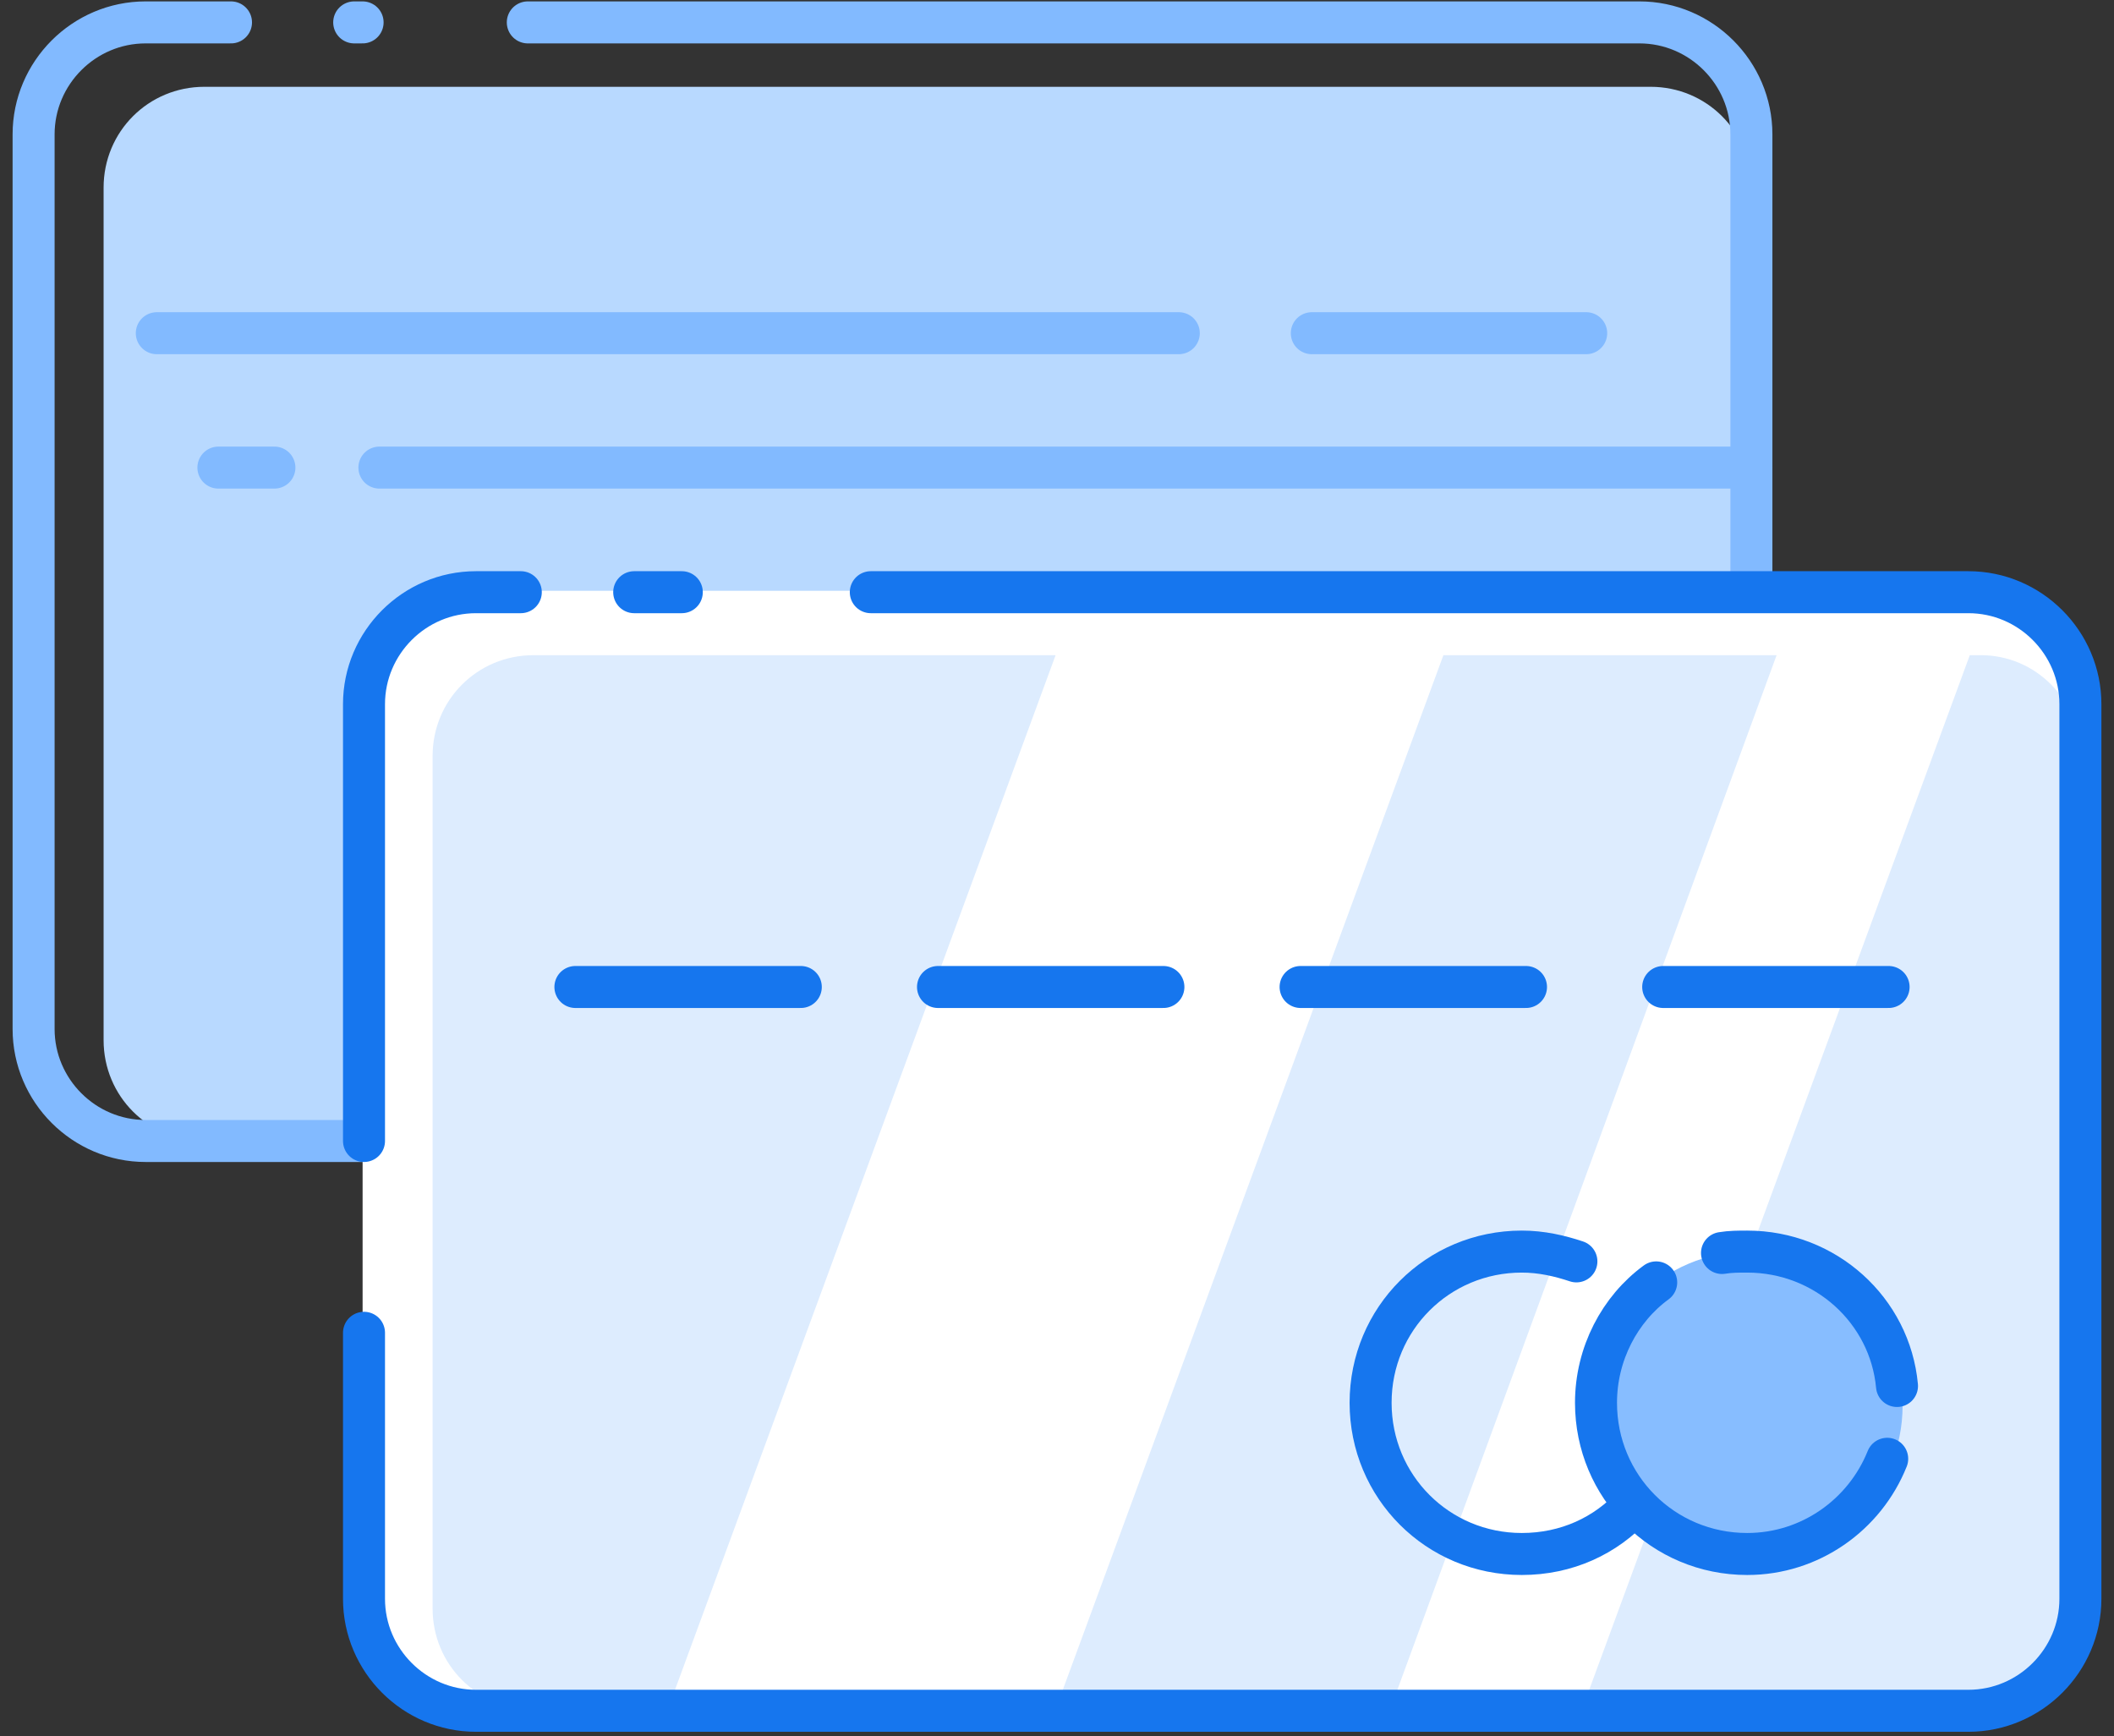 <?xml version="1.0" encoding="UTF-8"?>
<svg width="151px" height="124px" viewBox="0 0 151 124" version="1.1" xmlns="http://www.w3.org/2000/svg" xmlns:xlink="http://www.w3.org/1999/xlink">
    <rect x="0" y="0" width="151" height="124" fill="#333333" stroke="none"/>
    <!-- Generator: Sketch 51.2 (57519) - http://www.bohemiancoding.com/sketch -->
    <title>Credit_Cards</title>
    <desc>Created with Sketch.</desc>
    <defs></defs>
    <g id="Page-1" stroke="none" stroke-width="1" fill="none" fill-rule="evenodd">
        <g id="Credit_Cards" transform="translate(2, 1)">
            <g id="Group">
                <path d="M115.9,80.5 L12.6,80.5 C8.6,80.5 5.4,77.3 5.4,73.3 L5.4,12.4 C5.4,8.4 8.6,5.2 12.6,5.2 L115.9,5.2 C119.9,5.2 123.1,8.4 123.1,12.4 L123.1,73.3 C123.1,77.2 119.9,80.5 115.9,80.5 Z" id="Shape" fill="#B8D9FF" fill-rule="nonzero"></path>
                <path d="M91.7,22.8 L111.3,22.8" id="Shape" stroke="#82BAFF" stroke-width="3" stroke-linecap="round" stroke-linejoin="round"></path>
                <path d="M9.2,22.8 L82.2,22.8" id="Shape" stroke="#82BAFF" stroke-width="3" stroke-linecap="round" stroke-linejoin="round"></path>
                <path d="M25.1,32.4 L123.1,32.4" id="Shape" stroke="#82BAFF" stroke-width="3" stroke-linecap="round" stroke-linejoin="round"></path>
                <path d="M13.6,32.4 L17.6,32.4" id="Shape" stroke="#82BAFF" stroke-width="3" stroke-linecap="round" stroke-linejoin="round"></path>
                <path d="M35.7,0.6 L115.1,0.6 C119.5,0.6 123.1,4.2 123.1,8.6 L123.1,72.5 C123.1,76.9 119.5,80.5 115.1,80.5 L8.4,80.5 C4,80.5 0.4,76.9 0.4,72.5 L0.4,8.6 C0.4,4.2 4,0.6 8.4,0.6 L14.5,0.6" id="Shape" stroke="#82BAFF" stroke-width="3" stroke-linecap="round" stroke-linejoin="round"></path>
                <path d="M23.3,0.6 L23.9,0.6" id="Shape" stroke="#82BAFF" stroke-width="3" stroke-linecap="round" stroke-linejoin="round"></path>
            </g>
            <g id="Group" transform="translate(23, 41)">
                <path d="M116.4,80.1 L8.1,80.1 C4.1,80.1 0.9,76.9 0.9,72.9 L0.9,7.4 C0.9,3.4 4.1,0.2 8.1,0.2 L116.4,0.2 C120.4,0.2 123.6,3.4 123.6,7.4 L123.6,72.9 C123.6,76.9 120.4,80.1 116.4,80.1 Z" id="Shape" fill="#FFFFFF" fill-rule="nonzero"></path>
                <path d="M50.4,4.8 L22.7,80.1 L13.1,80.1 C9.1,80.1 5.9,76.9 5.9,72.9 L5.9,12 C5.9,8 9.1,4.8 13.1,4.8 L50.4,4.8 Z" id="Shape" fill="#DDECFE" fill-rule="nonzero"></path>
                <polygon id="Shape" fill="#DDECFE" fill-rule="nonzero" points="101.9 4.8 74.3 80.1 50.4 80.1 78.1 4.8"></polygon>
                <path d="M123.6,12 L123.6,72.9 C123.6,76.9 120.4,80.1 116.4,80.1 L88,80.1 L115.7,4.8 L116.5,4.8 C120.4,4.8 123.6,8 123.6,12 Z" id="Shape" fill="#DDECFE" fill-rule="nonzero"></path>
                <path d="M1,39.5 L1,8.3 C1,3.9 4.6,0.3 9,0.3 L12.2,0.3" id="Shape" stroke="#1676EE" stroke-width="3" stroke-linecap="round" stroke-linejoin="round"></path>
                <path d="M37.2,0.3 L115.6,0.3 C120,0.3 123.6,3.9 123.6,8.3 L123.6,72.2 C123.6,76.6 120,80.2 115.6,80.2 L9,80.2 C4.6,80.2 1,76.6 1,72.2 L1,53.2" id="Shape" stroke="#1676EE" stroke-width="3" stroke-linecap="round" stroke-linejoin="round"></path>
                <path d="M20.3,0.3 L23.7,0.3" id="Shape" stroke="#1676EE" stroke-width="3" stroke-linecap="round" stroke-linejoin="round"></path>
                <g transform="translate(72, 47)">
                    <circle id="Oval" fill="#87BDFF" fill-rule="nonzero" cx="27.9" cy="11.4" r="11"></circle>
                    <path d="M19.7,18.5 C17.7,20.7 14.9,22 11.7,22 C5.7,22 0.9,17.2 0.9,11.2 C0.9,5.2 5.7,0.4 11.7,0.4 C13.1,0.4 14.4,0.7 15.6,1.1" id="Shape" stroke="#1676EE" stroke-width="3" stroke-linecap="round" stroke-linejoin="round"></path>
                    <path d="M37.8,15.2 C36.2,19.2 32.3,22 27.8,22 C21.8,22 17,17.2 17,11.2 C17,7.7 18.7,4.5 21.3,2.6" id="Shape" stroke="#1676EE" stroke-width="3" stroke-linecap="round" stroke-linejoin="round"></path>
                    <path d="M26,0.5 C26.6,0.4 27.2,0.4 27.8,0.4 C33.4,0.4 38,4.6 38.5,10" id="Shape" stroke="#1676EE" stroke-width="3" stroke-linecap="round" stroke-linejoin="round"></path>
                </g>
                <path d="M16.1,28.5 L32.2,28.5" id="Shape" stroke="#1676EE" stroke-width="3" stroke-linecap="round" stroke-linejoin="round"></path>
                <path d="M42,28.5 L58.1,28.5" id="Shape" stroke="#1676EE" stroke-width="3" stroke-linecap="round" stroke-linejoin="round"></path>
                <path d="M67.9,28.5 L84,28.5" id="Shape" stroke="#1676EE" stroke-width="3" stroke-linecap="round" stroke-linejoin="round"></path>
                <path d="M93.8,28.5 L109.9,28.5" id="Shape" stroke="#1676EE" stroke-width="3" stroke-linecap="round" stroke-linejoin="round"></path>
            </g>
        </g>
    </g>
</svg>